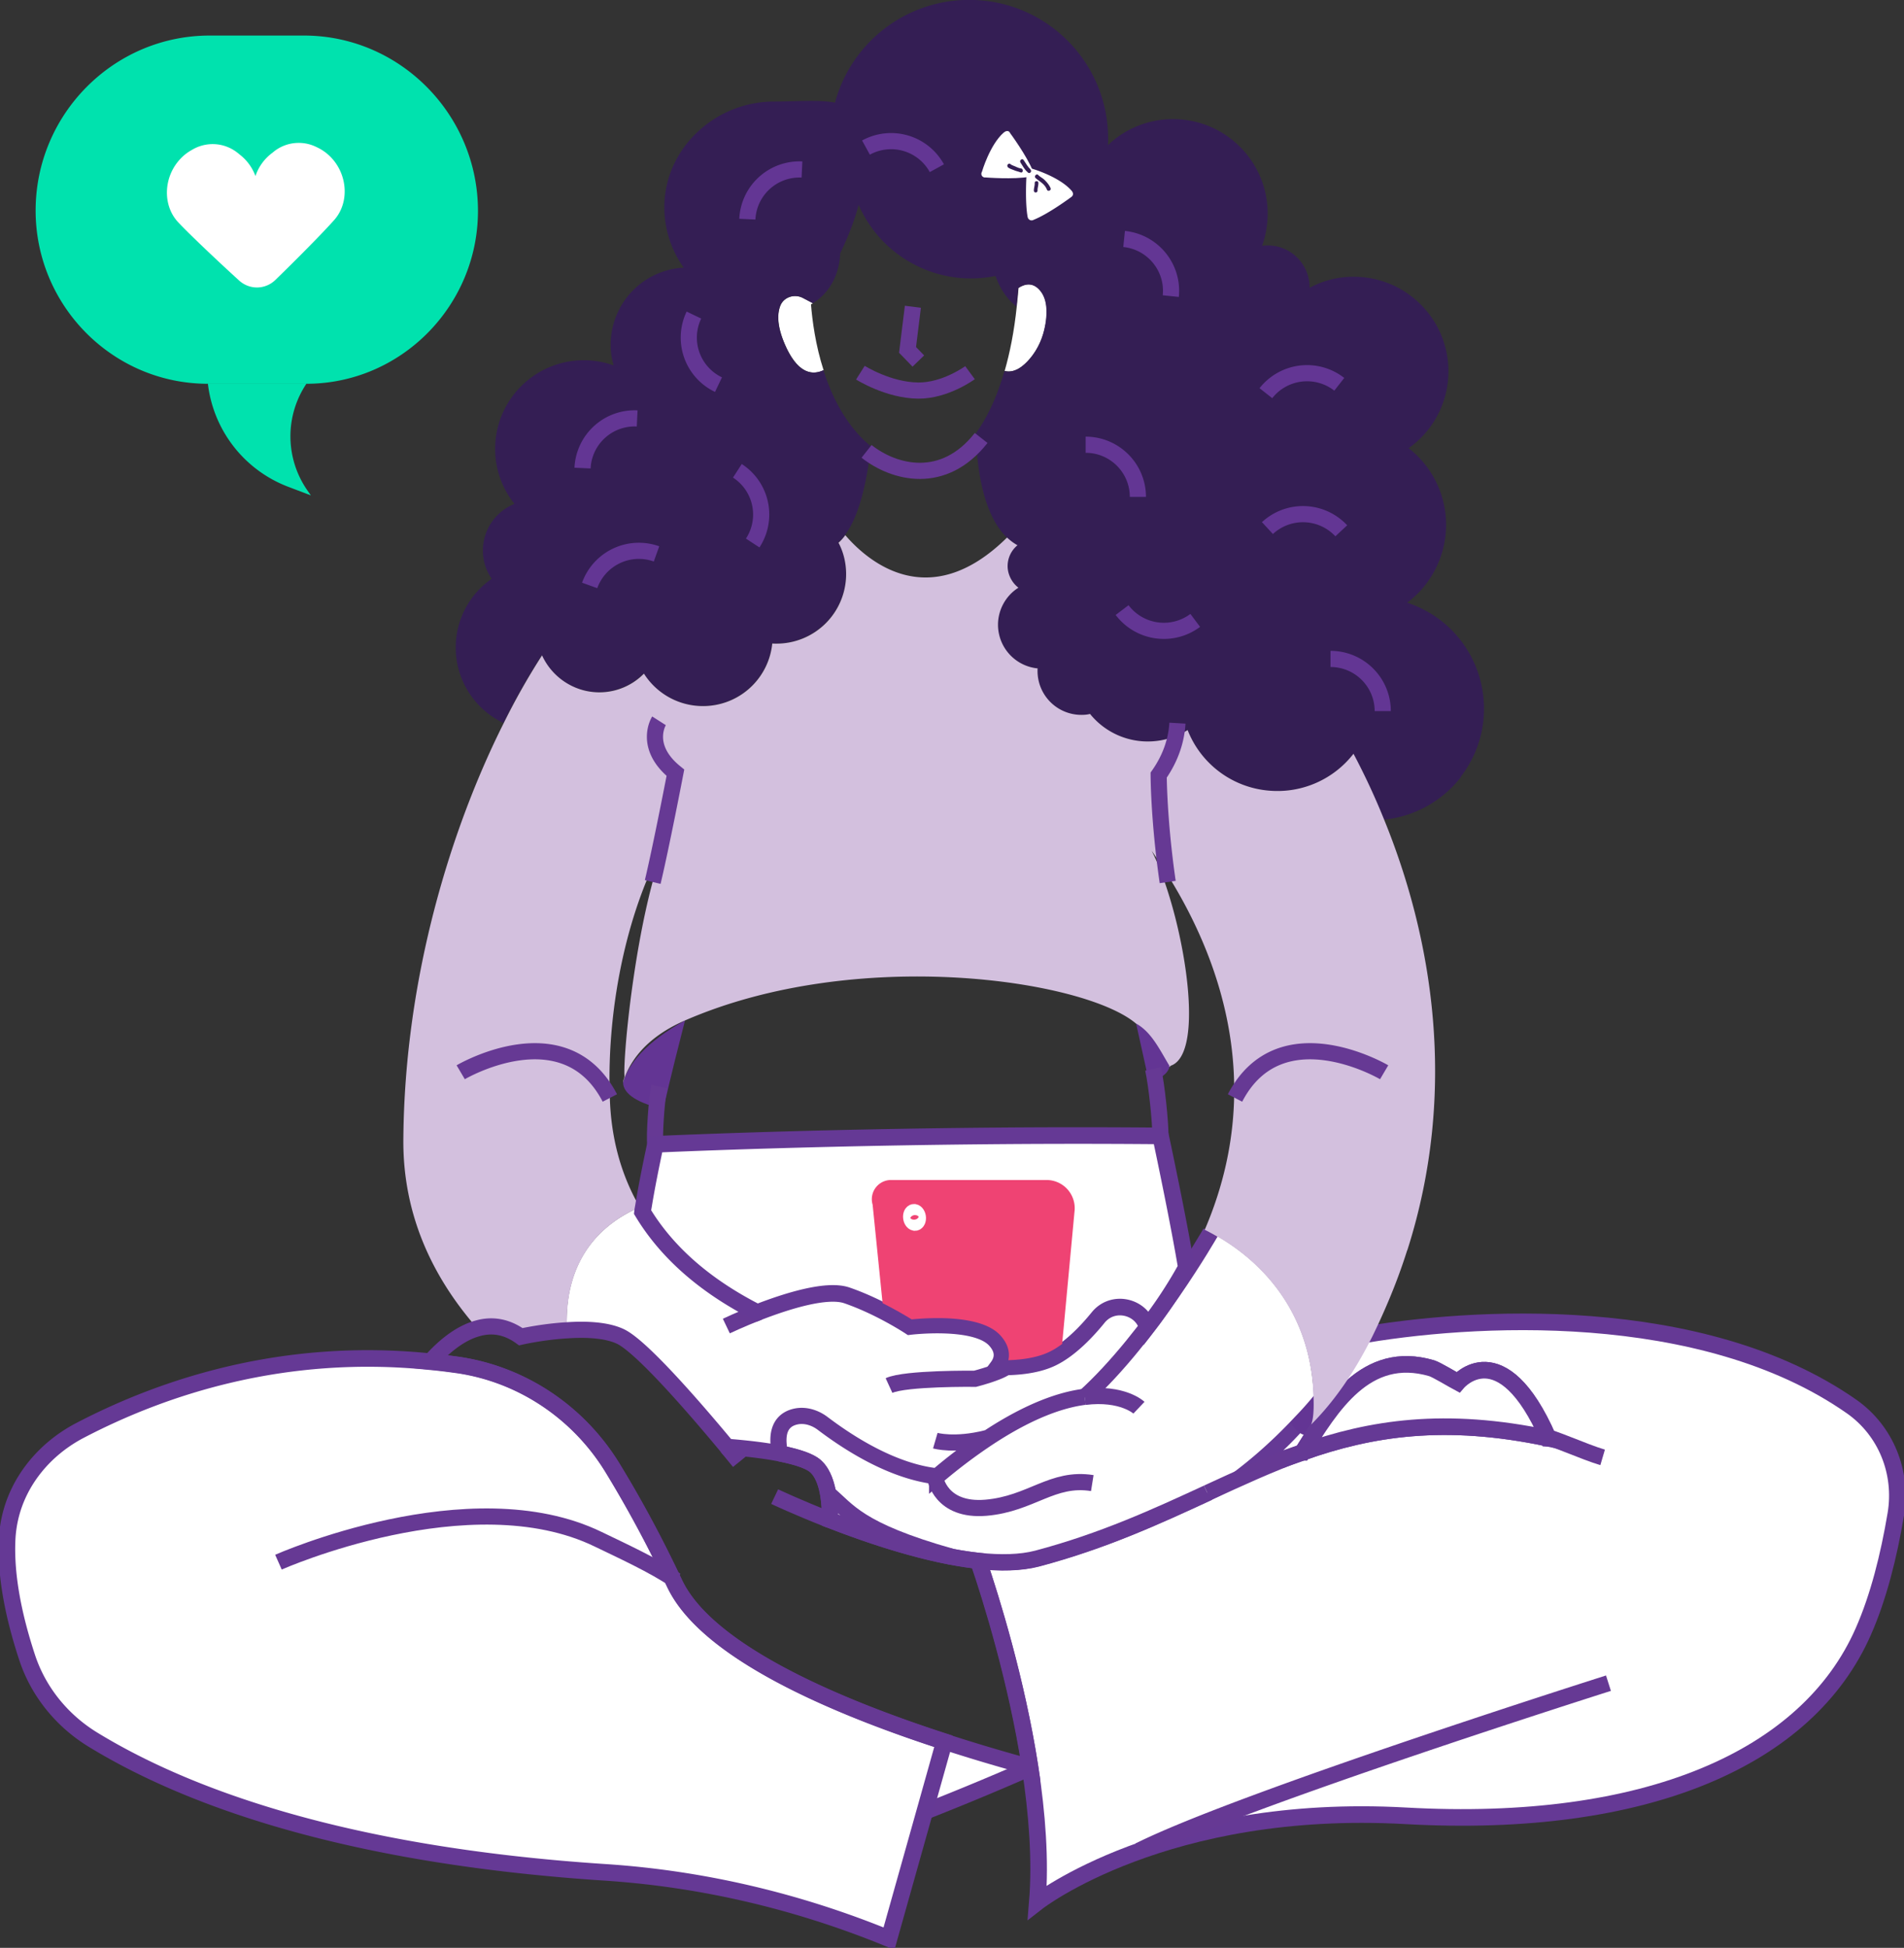 <svg xmlns="http://www.w3.org/2000/svg" width="132" height="135" fill="none"><rect width="100%" height="100%" fill="#333333" stroke="none"/><g clip-path="url(#a)"><path fill="#fff" stroke="#653995" stroke-miterlimit="10" stroke-width="1.15" d="M93.902 92.618c-1.127 2.25-1.547 3.508-3.597 5.668-3.573 4.133-6.405 4.971-6.602 5.184-3.507 1.619-7.211 3.327-11.797 4.543-1.169.304-2.568.321-4.083.164.89 2.613 2.66 8.306 3.59 14.303 0 .016.008.033.008.058.477 3.154.732 6.383.494 9.299 0 0 8.865-6.917 25.535-5.989 16.67.929 27.866-3.984 31.726-12.766 1.054-2.382 1.77-5.241 2.256-8.133s-.683-5.792-3.054-7.46c-10.356-7.254-26.417-6.317-34.467-4.863zm-3.597 8.034c1.967-3.138 4.363-7.171 8.956-5.824.33.098 1.523.821 1.82.977 0 0 3.013-3.532 6.264 3.878-7.178-1.52-12.307-.707-17.048.969z"></path><path fill="#633594" stroke="#633594" stroke-miterlimit="10" d="M90.898 98.722c-.083.09-.165.172-.256.255-.222.032-.526-.272-.856-.797.453-.469.881-.953 1.284-1.438.033 1.027-.024 1.651-.164 1.972z"></path><path fill="#fff" d="M91.07 96.75q-.604.738-1.284 1.438c-1.695 1.815-3.614 3.508-5.787 4.929 0 0-.099.14-.296.353-3.507 1.619-7.211 3.327-11.797 4.543-1.169.304-2.568.321-4.083.164-3.449-.377-7.433-1.717-10.281-2.826 0-.55-.025-1.215-.14-1.848-.148-.838-.453-1.618-1.021-2.004-.47-.321-1.334-.576-2.305-.765-.403-1.856.379-2.423 1.152-2.57.634-.116 1.293.098 1.811.492 3.581 2.703 6.282 3.492 7.928 3.664a37 37 0 0 1 3.58-2.695c2.84-1.864 5.03-2.612 6.652-2.817 1.68-1.627 3.12-3.237 4.338-4.847a32 32 0 0 0 2.717-4.124c.494-.88.922-1.75 1.284-2.621 1.803.87 5.77 3.31 7.105 8.445.238.928.395 1.964.436 3.08zM71.413 122.529a152 152 0 0 1-7.294 2.991l1.35-4.806c2.107.682 4.14 1.273 5.935 1.766 0 .017.008.033.008.058z"></path><path stroke="#663994" stroke-miterlimit="10" stroke-width="1.12" d="M71.413 122.529a204 204 0 0 1-8.43 3.475"></path><path fill="#fff" d="M79.53 91.969a42 42 0 0 1-4.339 4.847c-1.622.205-3.811.953-6.651 2.818-1.104.723-2.28 1.602-3.581 2.694-1.647-.172-4.347-.961-7.928-3.664-.518-.394-1.169-.608-1.81-.493-.775.14-1.565.715-1.153 2.572-1.227-.239-2.643-.378-3.68-.46-2.181-2.63-5.87-6.893-7.36-7.632-.954-.468-2.403-.534-3.728-.444-.256-5.233 2.724-7.541 5.038-8.535.057.106.123.221.197.328 1.589 2.637 4.14 5.028 7.96 6.967 2.009-.773 4.824-1.668 6.224-1.183 2.305.796 4.355 2.152 4.355 2.152s4.502-.55 5.885.904c.7.747.544 1.42.198 1.897 1.144.025 2.618-.073 3.73-.6 1.258-.59 2.46-1.864 3.234-2.817 1.038-1.273 3.005-.772 3.4.649z"></path><path fill="#633594" d="M80.756 74.454c-.272.247-.634.468-1.062.69l-.93-4.206c.856.452 1.564 1.158 2.14 1.963.346.485.296 1.159-.148 1.553"></path><path stroke="#663994" stroke-miterlimit="10" stroke-width="1.12" d="M80.451 78.734c0-.977-.255-3.516-.51-4.65"></path><path fill="#633594" d="M47.49 70.724c-.378 1.48-.955 3.73-1.506 6.145-1.647-.394-2.774-.985-2.79-1.856.378-1.249 1.522-2.752 4.296-4.289"></path><path stroke="#663994" stroke-miterlimit="10" stroke-width="1.12" d="M45.704 75.309c-.181.805-.362 3.516-.272 4M64.967 102.32c-.05.033-.082.074-.132.107 0 0 .362 2.333 3.515 2.07 3.153-.271 4.594-2.152 7.376-1.709M75.191 96.816c2.634-.329 3.77.747 3.77.747M50.396 100.274c.321.387.61.74.856 1.044M29.833 94.368c-.675.764-1.079 1.421-1.079 1.421M83.703 103.47c2.23-1.027 4.363-2.013 6.594-2.818h.008M106.431 99.354c1.194.247 3.359 1.265 4.676 1.652M57.533 105.351c-2.272-.887-3.828-1.626-3.828-1.626M65.971 107.89c-6.56-1.848-7.178-3.237-8.578-4.387"></path><path fill="#fff" stroke="#653995" stroke-miterlimit="10" stroke-width="1.15" d="m65.469 120.714-1.35 4.806-2.486 8.839c-6.265-2.571-12.908-4.148-19.675-4.592-18.324-1.199-29.207-5.34-35.52-9.201-2.133-1.306-3.77-3.311-4.553-5.677-.905-2.744-1.515-5.611-1.391-8.207q.037-.739.197-1.454c.593-2.645 2.445-4.83 4.85-6.087 5.836-3.048 14.191-5.808 24.3-4.765.634.057 1.276.14 1.926.23 4.445.657 8.348 3.294 10.694 7.123a82 82 0 0 1 3.712 6.777c.198.403.395.822.593 1.232 2.206 4.691 10.99 8.47 18.703 10.968z"></path><path stroke="#663994" stroke-miterlimit="10" stroke-width="1.12" d="M19.304 108.268s13.278-5.899 22.169-1.586c1.457.707 3.91 1.824 5.383 2.851M61.633 96.027c1.144-.526 5.968-.468 5.968-.468s2.223-.575 2.223-.953M52.627 90.934c-1.309.51-2.272.97-2.272.97M64.843 99.847s1.326.386 3.557-.172"></path><path fill="#fff" d="M57.097 25.656c-.691.329-1.663.312-2.535-1.47-.708-1.471-.692-2.408-.461-3 .238-.599.971-.837 1.556-.541l.7.37s-.083.057-.133.082c.091 1.109.305 2.801.873 4.559M72.483 22.485c-.148.879-.51 1.7-1.079 2.374-.453.534-1.07 1.027-1.753.846.362-1.257.658-2.727.84-4.477.049-.419.082-.83.123-1.273.428-.28 1.013-.444 1.531.205.502.616.47 1.56.346 2.325z"></path><path stroke="#663994" stroke-miterlimit="10" stroke-width="1.12" d="M111.511 116.656s-25.487 8.075-32.55 11.616M54.076 100.734c-.403-1.856.379-2.423 1.152-2.57.634-.116 1.293.098 1.811.492 3.581 2.703 6.282 3.492 7.928 3.664a37 37 0 0 1 3.58-2.695c2.84-1.864 5.03-2.612 6.652-2.817"></path><path stroke="#663994" stroke-miterlimit="10" stroke-width="1.12" d="M83.703 103.47c-3.507 1.619-7.211 3.327-11.797 4.543-1.169.304-2.568.321-4.083.164-3.449-.377-7.433-1.717-10.281-2.826 0-.55-.025-1.215-.14-1.848-.148-.838-.453-1.618-1.021-2.004-.47-.321-1.334-.576-2.305-.765M83.925 85.421s-4.149 7.254-8.726 11.395"></path><path fill="#341E54" d="M101.295 53.842a7.76 7.76 0 0 1-5.343 2.966 50 50 0 0 0-2.124-4.568 6.65 6.65 0 0 1-5.779 2.563 6.67 6.67 0 0 1-5.72-4.206 5.14 5.14 0 0 1-2.43.78 5.15 5.15 0 0 1-4.338-1.897c-.18.05-.378.066-.584.066a3.04 3.04 0 0 1-3.054-3.048c0-.058 0-.123.008-.173a3.05 3.05 0 0 1-2.75-3.023c0-1.092.56-2.029 1.416-2.571a1.88 1.88 0 0 1-.749-1.495c0-.608.272-1.11.684-1.446a4 4 0 0 1-.725-.534c-1.786-1.725-2.107-5.29-2.148-7.238.724-.994 1.432-2.382 1.975-4.305.684.173 1.301-.312 1.754-.846.576-.673.93-1.495 1.078-2.374.132-.764.157-1.709-.345-2.325-.52-.649-1.112-.476-1.532-.205-.033.444-.074.854-.123 1.273-.766-.591-1.202-1.405-1.449-2.111a8.46 8.46 0 0 1-5.507-.731 8.47 8.47 0 0 1-3.984-4.198c-.066.246-.14.51-.223.764-.288.887-.642 1.75-1.045 2.571 0 0-.009.017-.009.025-.049 1.446-.74 2.768-1.901 3.458l-.7-.37c-.584-.295-1.317-.057-1.556.543-.23.591-.247 1.528.461 2.999.873 1.782 1.836 1.799 2.536 1.47.6 1.906 1.605 3.894 3.284 5.274-.197 1.849-.658 4.625-1.786 6.145a3.3 3.3 0 0 1-.47.526c.347.657.528 1.396.528 2.177 0 2.653-2.165 4.814-4.833 4.814-.09 0-.197 0-.288-.008a4.82 4.82 0 0 1-4.799 4.337 4.86 4.86 0 0 1-4.1-2.25 4.35 4.35 0 0 1-4.379 1.1 4.4 4.4 0 0 1-2.683-2.366 45 45 0 0 0-2.66 4.7 5.78 5.78 0 0 1-3.309-5.225c0-1.972.988-3.722 2.495-4.765a3.4 3.4 0 0 1-.61-1.956c0-1.47.906-2.719 2.19-3.236a6.07 6.07 0 0 1-1.342-3.812c0-3.393 2.758-6.145 6.158-6.145.724 0 1.416.131 2.058.361a4.9 4.9 0 0 1-.206-1.437 5.345 5.345 0 0 1 5.063-5.34 7.2 7.2 0 0 1-1.342-4.198c0-4.026 3.482-7.279 7.524-7.312 1.737-.008 3.21-.14 4.305.074A9.636 9.636 0 0 1 67.19-.008c5.327 0 9.632 4.305 9.632 9.612 0 .156 0 .312-.016.46a6.52 6.52 0 0 1 4.519-1.808c3.622 0 6.56 2.933 6.56 6.548 0 .78-.14 1.544-.386 2.234a2.903 2.903 0 0 1 3.293 2.875v.034a6.4 6.4 0 0 1 3.062-.765c3.622 0 6.561 2.933 6.561 6.548a6.52 6.52 0 0 1-2.758 5.332 6.736 6.736 0 0 1 1.185 9.439c-.378.493-.814.92-1.292 1.265a8 8 0 0 1 2.322 1.224c3.383 2.612 4.008 7.468 1.399 10.844z"></path><path fill="#fff" d="M69.569 9.201c-.955.854-1.49 2.695-1.49 2.695-.124.197.024.435.247.402 0 0 1.95.156 3.054-.05.222-.032.312-.246.222-.41-.428-1.068-1.572-2.612-1.572-2.612-.083-.206-.305-.173-.453-.025zm1.687 2.744c-.222-.18-.354-.444-.51-.682-.099-.164.14-.32.23-.156.157.23.272.452.453.616.148.148-.033.37-.181.222zm-1.16-.534s.073.033.106.05c.075.032.181.073.247.106.107.05.214.09.37.115.14.057.108.337-.073.263-.14-.058-.297-.082-.445-.148-.107-.05-.37-.115-.444-.23-.1-.164.14-.32.23-.156z"></path><path fill="#fff" d="M71.174 12.035c-.033.37-.107 2.021.066 2.982.033.222.247.313.411.222 1.07-.427 2.618-1.585 2.618-1.585.181-.132.14-.32-.008-.469-.856-.953-2.692-1.487-2.692-1.487l-.107-.049s.033.017.016.05a.13.13 0 0 1 0 .09l.033.016c.017.05.025.14-.04.197-.067.058-.207.082-.314.033zm.815.641c.008.172-.066.353-.058.526.008.172-.247.189-.255.016-.008-.172.066-.353.058-.526-.009-.172.247-.188.255-.016m-.017-.55c.149.148.33.221.47.37.148.147.312.344.395.55.057.156-.198.254-.255.098-.165-.41-.486-.542-.79-.805-.116-.131.049-.312.18-.222z"></path><path stroke="#633694" stroke-miterlimit="10" stroke-width="1.12" d="M51.12 32.63a3.607 3.607 0 0 1 1.063 5.004M49.812 26.658a3.61 3.61 0 0 1-1.704-4.822M82.863 42.998a3.63 3.63 0 0 1-5.07-.715M60.036 10.228a3.62 3.62 0 0 1 4.914 1.43M75.265 30.823c2 0 3.622 1.619 3.622 3.615M92.24 45.668c2 0 3.622 1.619 3.622 3.615M40.88 40.575a3.626 3.626 0 0 1 4.635-2.186M77.932 16.562c1.992.205 3.441 1.98 3.235 3.96M87.761 27.25a3.63 3.63 0 0 1 5.088-.616M87.868 36.599a3.63 3.63 0 0 1 5.12.189M51.812 15.19a3.616 3.616 0 0 1 3.787-3.442M40.386 32.442A3.616 3.616 0 0 1 44.173 29"></path><path stroke="#663994" stroke-miterlimit="10" stroke-width="1.12" d="M59.649 25.829s1.935 1.224 4.009 1.24c1.885.016 3.59-1.24 3.59-1.24M60.077 31.283c1.902 1.504 5.326 2.407 7.944-.928M63.288 21.26l-.37 2.991.748.772"></path><path fill="#fff" stroke="#653995" stroke-miterlimit="10" stroke-width="1.15" d="M107.345 99.683c-7.178-1.52-12.307-.707-17.048.969 1.967-3.138 4.363-7.171 8.956-5.824.33.098 1.523.821 1.819.977 0 0 3.013-3.532 6.265 3.878z"></path><path fill="#D3C0DE" d="M97.557 86.654a40 40 0 0 1-1.333 3.598 47 47 0 0 1-1.079 2.366c-1.127 2.25-2.486 4.354-4.247 6.112.14-.32.205-.953.164-1.972a14 14 0 0 0-.436-3.08c-1.334-5.127-5.301-7.575-7.104-8.445 5.301-12.34-.947-22.83-4.808-27.793 2.404 1.644 5.557 15.601 2.371 16.447-.197.05.255.058 0 0-.65-1.068-1.251-2.374-2.33-2.949-3.572-3.031-19.345-5.397-31.265-.214-2.906 1.266-3.918 3.048-4.297 4.289 0-.148.116-.304.099-.477-.099-1.495.831-11.189 2.89-16.29-2.528 4.37-4.15 11.213-3.903 17.86.083 2.612.692 5.175 2.075 7.566-2.313.994-5.293 3.302-5.038 8.535-1.704.099-3.21.444-3.21.444-1.038-.748-2.059-.838-3.005-.575-3.128-3.566-5.186-7.911-5.137-13.145.09-11.312 3.367-21.663 6.956-28.81a48 48 0 0 1 2.659-4.7 4.4 4.4 0 0 0 2.684 2.367 4.33 4.33 0 0 0 4.38-1.101 4.84 4.84 0 0 0 4.099 2.25A4.82 4.82 0 0 0 53.54 44.6c.09.008.197.008.288.008a4.82 4.82 0 0 0 4.832-4.814c0-.78-.18-1.52-.527-2.177.165-.148.321-.32.47-.525 1.49 1.733 5.762 5.537 11.212.164.222.205.46.386.724.534-.42.345-.683.87-.683 1.446 0 .575.296 1.15.749 1.495a3.05 3.05 0 0 0-1.416 2.571 3.044 3.044 0 0 0 2.75 3.023c-.009.058-.009.124-.009.173a3.04 3.04 0 0 0 3.054 3.048c.206 0 .395-.017.585-.066a5.146 5.146 0 0 0 4.338 1.898 5.2 5.2 0 0 0 2.428-.78 6.65 6.65 0 0 0 5.722 4.205 6.67 6.67 0 0 0 5.778-2.563 48 48 0 0 1 2.124 4.568c3.35 8.215 5.137 18.804 1.606 29.846z"></path><path stroke="#663994" stroke-miterlimit="10" stroke-width="1.12" d="M45.688 49.957s-1.128 1.766 1.136 3.598c0 0-.98 5.093-1.573 7.574M31.94 74.315s7.203-4.256 10.34 1.782M81.628 50.12c-.065 1.118-.428 2.358-1.3 3.599 0 0 0 3.089.625 7.41M95.96 74.315s-7.203-4.256-10.339 1.782M71.404 122.472a128 128 0 0 1-5.935-1.766c-7.713-2.498-16.497-6.285-18.703-10.968a58 58 0 0 0-.593-1.224 84 84 0 0 0-3.712-6.794c-2.346-3.828-6.248-6.465-10.694-7.122-.65-.09-1.284-.173-1.926-.23.782-.887 1.943-1.939 3.26-2.3.947-.272 1.967-.173 3.005.575 0 0 1.506-.346 3.21-.444 1.325-.09 2.774-.025 3.73.444 1.489.739 5.177 5.003 7.358 7.631 1.038.083 2.454.222 3.68.461.971.197 1.828.443 2.305.764.56.386.873 1.166 1.02 2.004.108.624.14 1.29.14 1.848 2.85 1.109 6.833 2.449 10.283 2.826.889 2.613 2.659 8.306 3.589 14.303z"></path><path fill="#fff" stroke="#653995" stroke-miterlimit="10" stroke-width="1.15" d="M82.246 87.845a32 32 0 0 1-2.717 4.124c-.395-1.421-2.37-1.922-3.4-.65-.773.954-1.975 2.227-3.235 2.819-1.111.525-2.576.624-3.729.6.354-.477.51-1.15-.197-1.898-1.383-1.454-5.886-.904-5.886-.904s-2.05-1.356-4.355-2.152c-1.4-.493-4.215.402-6.223 1.183-3.82-1.94-6.372-4.33-7.96-6.967.016-.148.049-.296.073-.443.215-1.323.51-2.777.824-4.248 3.136-.14 17.888-.739 35.019-.583.675 3.196 1.35 6.531 1.786 9.119Z"></path><path fill="#EF4373" d="M72.549 81.782H61.773a1.33 1.33 0 0 0-1.276 1.709l.691 6.827a27 27 0 0 1 2.017 1.125 19 19 0 0 1 1.795-.09c1.49 0 3.416.205 4.322 1.166.518.55.716 1.159.584 1.75.906-.025 1.96-.164 2.79-.55.322-.148.635-.345.94-.575l.855-9.152a1.955 1.955 0 0 0-1.934-2.21z"></path><path stroke="#fff" stroke-miterlimit="10" stroke-width="1.09" d="M63.458 84.756c.135-.02.22-.207.188-.418s-.167-.366-.302-.346-.218.208-.187.419c.032.21.166.365.301.345Z"></path><path fill="#00E2AE" d="M2.47 14.594c0-6.665 5.402-12.13 12.067-12.13h6.532c6.665 0 12.067 5.49 12.067 12.154 0 6.57-5.326 11.98-11.896 11.98h-6.827c-6.596 0-11.943-5.408-11.943-12.004M14.413 26.599a8.73 8.73 0 0 0 5.572 7.14l1.566.595-.246-.354a6.555 6.555 0 0 1-.065-7.381z"></path><path fill="#fff" d="M12.496 11.019a3.2 3.2 0 0 1 .782-.614l.014-.008a2.78 2.78 0 0 1 2.09-.335c.398.095.777.28 1.095.536q.076.054.147.12c.493.379.868.894 1.086 1.483a3.3 3.3 0 0 1 1.166-1.605l.173-.14.03-.022a2.75 2.75 0 0 1 1.59-.53c.445-.007.873.09 1.275.29l.007.003c.354.162.672.384.946.657 1.212 1.214 1.34 3.178.285 4.379-.764.869-2.705 2.827-4.089 4.167-.705.683-1.791.7-2.518.04-1.425-1.294-3.428-3.189-4.222-4.035-1.095-1.168-1.03-3.136.143-4.386"></path></g><defs><clipPath id="a"><path fill="#fff" d="M0 0h132v135H0z"></path></clipPath></defs></svg>